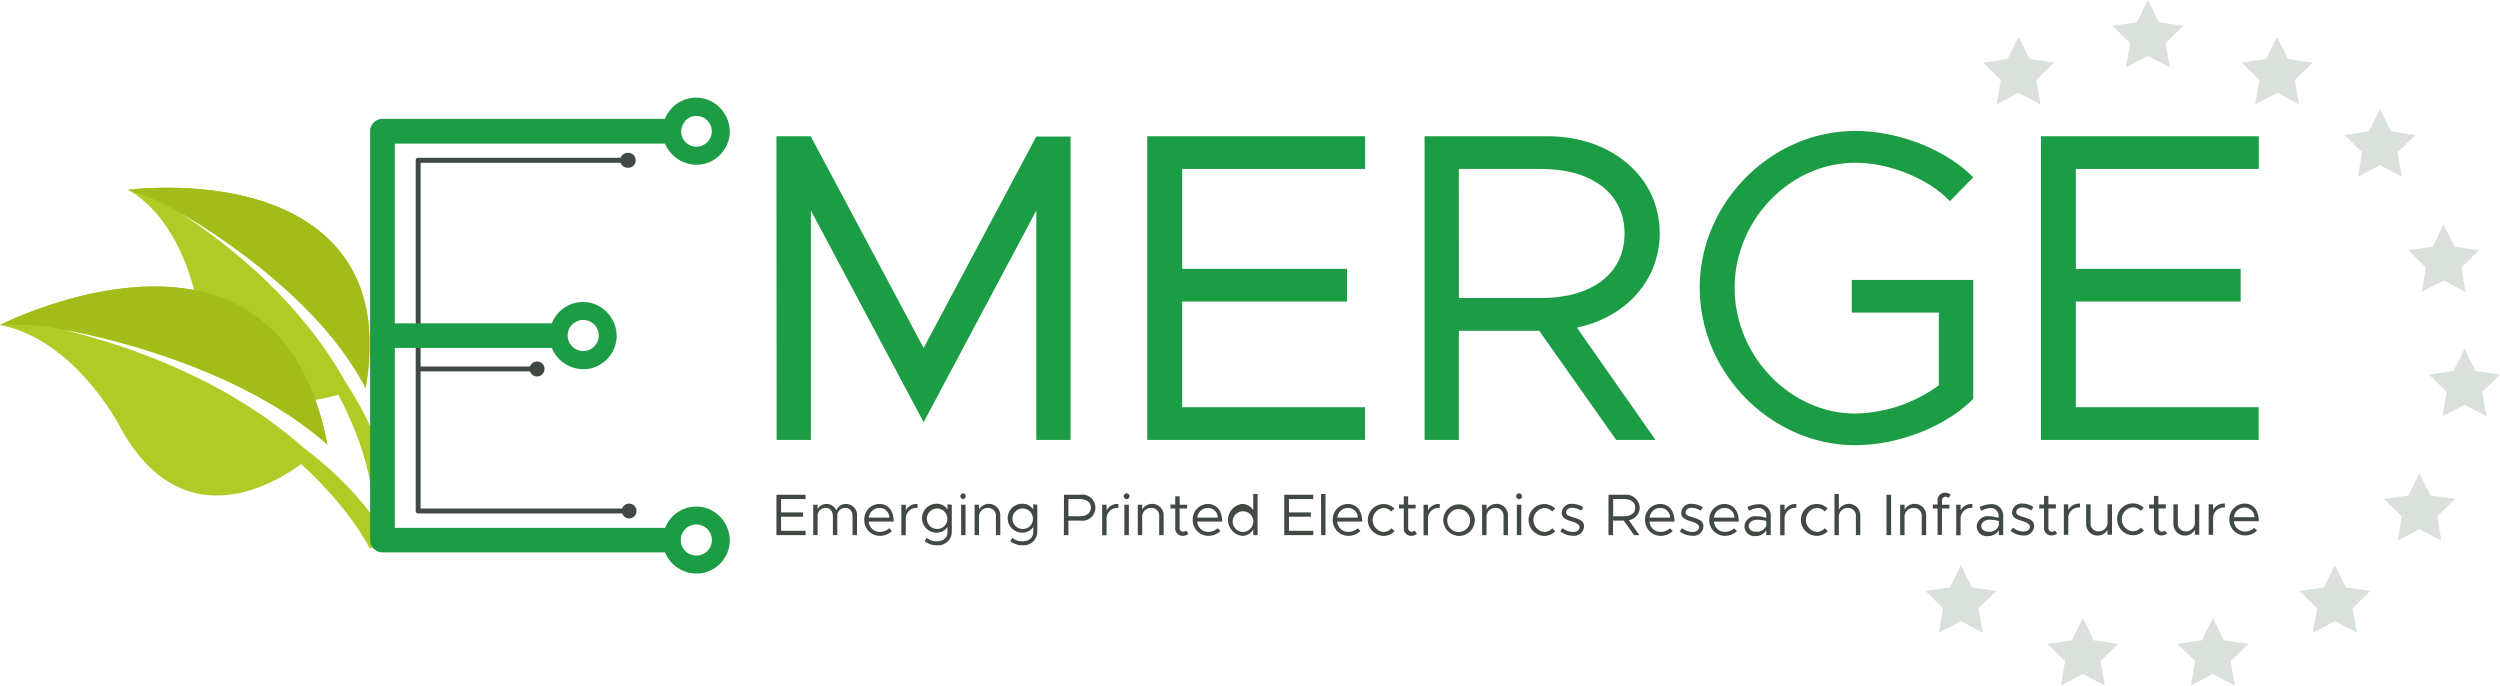 <svg xmlns="http://www.w3.org/2000/svg" viewBox="0 0 437.57 120"><defs><style>.cls-1{fill:#414943;}.cls-2{fill:#b1cb26;}.cls-3{fill:#a4bc19;}.cls-4{fill:#1c9d45;}.cls-5{fill:#d9e1da;}</style></defs><g id="Layer_2" data-name="Layer 2"><g id="Layer_1-2" data-name="Layer 1"><path class="cls-1" d="M110.11,88.14a1.28,1.28,0,0,0-1.21.87H73.62v-24H92.76a1.31,1.31,0,1,0,0-.86H73.62V28.49h35a1.3,1.3,0,0,0,1.22.87,1.31,1.31,0,1,0,0-2.61,1.3,1.3,0,0,0-1.22.87H73.19a.43.43,0,0,0-.43.43V89.44a.43.43,0,0,0,.43.43H108.9a1.28,1.28,0,0,0,1.21.87,1.3,1.3,0,1,0,0-2.6Z"></path><path class="cls-2" d="M22.46,33.23c10.1,5.9,12.19,20.69,12.19,20.69,2.93,19.62,18.8,16.8,24,15.32l.56-.16c5,9.49,5.64,15.88,5.64,15.88L68,84.78c-1.08-6.4-4-12.55-7.62-18.08C56.22,59.23,47.88,48,31.62,37.3c0,0,22.54,12.38,32.41,30.31C70.27,26.79,22.46,33.23,22.46,33.23Z"></path><path class="cls-3" d="M22.46,33.23l.16.1a36.05,36.05,0,0,1,9.15,4.07l-.15-.1S54.16,49.68,64,67.61C70.27,26.79,22.46,33.23,22.46,33.23Z"></path><path class="cls-4" d="M135.9,23.85h6L161.66,60.9l19.72-37h6V77h-6V36.85L161.66,73.9,141.93,36.85V77h-6Z"></path><path class="cls-4" d="M206.91,29.57V47.06h28.85v5.72H206.91V71.27h32V77H200.8V23.85h38.14v5.72Z"></path><path class="cls-4" d="M276,57.34,289.76,77h-6.88l-13.47-19.1H255.34V77h-6V23.85h21.59c11,0,19.57,7,19.57,17C290.46,49.22,284.42,55.57,276,57.34Zm-20.65-5.18H269.8c8.67,0,14.54-4.17,14.54-11.29s-5.87-11.3-14.54-11.3H255.34Z"></path><path class="cls-4" d="M324.11,49h21.27V69.8c-4.95,5-13.31,8.12-20.65,8.12-14.7,0-27.23-12.61-27.23-27.54S310,22.92,324.73,22.92c7.34,0,15.7,3.1,20.65,8.12l-4.1,4.18c-3.87-4.1-10.75-6.73-16.55-6.73-11.45,0-21.12,10.06-21.12,21.89s9.67,22,21.12,22a25.56,25.56,0,0,0,14.62-4.95V54.71H324.11Z"></path><path class="cls-4" d="M363.33,29.57V47.06h28.85v5.72H363.33V71.27h32V77H357.22V23.85h38.13v5.72Z"></path><path class="cls-1" d="M136.71,87.35v2.33h3.84v.76h-3.84V92.9H141v.76H135.9V86.59H141v.76Z"></path><path class="cls-1" d="M150,90.27v3.39h-.78V90.38c0-.87-.5-1.48-1.22-1.48a1.36,1.36,0,0,0-1.45,1.37v3.39h-.77V90.38c0-.87-.5-1.48-1.22-1.48a1.36,1.36,0,0,0-1.45,1.37v3.39h-.77V88.34h.77v.78a1.67,1.67,0,0,1,1.55-.91,1.82,1.82,0,0,1,1.72,1.14,1.75,1.75,0,0,1,1.72-1.14A1.91,1.91,0,0,1,150,90.27Z"></path><path class="cls-1" d="M155.64,92.46l.47.5a3.15,3.15,0,0,1-2.14.83,2.75,2.75,0,0,1-2.7-2.81,2.68,2.68,0,0,1,2.63-2.77c1.6,0,2.52,1.22,2.52,3.08h-4.36A1.91,1.91,0,0,0,154,93.1,2.5,2.5,0,0,0,155.64,92.46Zm-3.57-1.86h3.59a1.71,1.71,0,0,0-1.73-1.7A1.87,1.87,0,0,0,152.07,90.6Z"></path><path class="cls-1" d="M160.6,88.21v.69a1.86,1.86,0,0,0-2.06,1.79v3h-.78V88.34h.78v1A2.15,2.15,0,0,1,160.6,88.21Z"></path><path class="cls-1" d="M166.59,88.34V93.1A2.39,2.39,0,0,1,164,95.44a3.41,3.41,0,0,1-2.16-.72l.34-.6a2.57,2.57,0,0,0,1.72.63c1.22,0,1.94-.61,1.94-1.65v-.87a2.21,2.21,0,0,1-1.93,1,2.53,2.53,0,0,1,0-5.06,2.21,2.21,0,0,1,1.93,1v-.91Zm-.78,2.4A1.79,1.79,0,1,0,164,92.58,1.75,1.75,0,0,0,165.81,90.74Z"></path><path class="cls-1" d="M168.09,86.85a.52.52,0,0,1,.52-.5.51.51,0,0,1,0,1A.52.52,0,0,1,168.09,86.85Zm.13,1.49H169v5.32h-.77Z"></path><path class="cls-1" d="M175.08,90.27v3.39h-.77V90.38A1.35,1.35,0,0,0,173,88.9a1.55,1.55,0,0,0-1.65,1.37v3.39h-.77V88.34h.77v.85a2,2,0,0,1,1.75-1A2,2,0,0,1,175.08,90.27Z"></path><path class="cls-1" d="M181.56,88.34V93.1A2.39,2.39,0,0,1,179,95.44a3.41,3.41,0,0,1-2.16-.72l.34-.6a2.55,2.55,0,0,0,1.71.63c1.23,0,1.95-.61,1.95-1.65v-.87a2.21,2.21,0,0,1-1.94,1,2.53,2.53,0,0,1,0-5.06,2.21,2.21,0,0,1,1.94,1v-.91Zm-.77,2.4A1.79,1.79,0,1,0,179,92.58,1.75,1.75,0,0,0,180.79,90.74Z"></path><path class="cls-1" d="M186.23,86.59h2.87a2.29,2.29,0,1,1,0,4.53H187v2.54h-.8ZM189,90.36c1.15,0,1.93-.56,1.93-1.51s-.78-1.5-1.93-1.5H187v3Z"></path><path class="cls-1" d="M195.74,88.21v.69a1.87,1.87,0,0,0-2.06,1.79v3h-.77V88.34h.77v1A2.15,2.15,0,0,1,195.74,88.21Z"></path><path class="cls-1" d="M196.68,86.85a.51.51,0,1,1,.52.52A.52.52,0,0,1,196.68,86.85Zm.12,1.49h.78v5.32h-.78Z"></path><path class="cls-1" d="M203.67,90.27v3.39h-.78V90.38a1.34,1.34,0,0,0-1.32-1.48,1.55,1.55,0,0,0-1.65,1.37v3.39h-.78V88.34h.78v.85a2,2,0,0,1,1.75-1A2,2,0,0,1,203.67,90.27Z"></path><path class="cls-1" d="M208,93.45a1.67,1.67,0,0,1-1,.34,1.28,1.28,0,0,1-1.3-1.36V89h-.83v-.69h.83V86.87h.77v1.47h1.31V89h-1.31v3.4a.62.62,0,0,0,.58.67.8.8,0,0,0,.56-.22Z"></path><path class="cls-1" d="M213.13,92.46l.48.5a3.2,3.2,0,0,1-2.15.83,2.75,2.75,0,0,1-2.7-2.81,2.69,2.69,0,0,1,2.63-2.77c1.61,0,2.52,1.22,2.52,3.08h-4.35a1.89,1.89,0,0,0,1.89,1.81A2.5,2.5,0,0,0,213.13,92.46Zm-3.56-1.86h3.58a1.71,1.71,0,0,0-1.73-1.7A1.85,1.85,0,0,0,209.57,90.6Z"></path><path class="cls-1" d="M220.12,86.46v7.2h-.77v-1a2.17,2.17,0,0,1-1.94,1.13,2.81,2.81,0,0,1,0-5.58,2.17,2.17,0,0,1,1.94,1.13V86.46ZM219.35,91a1.81,1.81,0,1,0-1.79,2.11A1.88,1.88,0,0,0,219.35,91Z"></path><path class="cls-1" d="M225.6,87.35v2.33h3.84v.76H225.6V92.9h4.26v.76h-5.08V86.59h5.08v.76Z"></path><path class="cls-1" d="M231.22,86.46H232v7.2h-.77Z"></path><path class="cls-1" d="M237.64,92.46l.47.5a3.15,3.15,0,0,1-2.14.83,2.75,2.75,0,0,1-2.7-2.81,2.68,2.68,0,0,1,2.62-2.77c1.61,0,2.53,1.22,2.53,3.08h-4.36A1.9,1.9,0,0,0,236,93.1,2.5,2.5,0,0,0,237.64,92.46Zm-3.57-1.86h3.59a1.71,1.71,0,0,0-1.73-1.7A1.87,1.87,0,0,0,234.07,90.6Z"></path><path class="cls-1" d="M239.4,91a2.81,2.81,0,0,1,2.76-2.78,2.75,2.75,0,0,1,1.9.79l-.54.52a1.85,1.85,0,0,0-1.36-.62,2.11,2.11,0,0,0,0,4.2,1.87,1.87,0,0,0,1.39-.65l.54.52a2.73,2.73,0,0,1-1.93.82A2.82,2.82,0,0,1,239.4,91Z"></path><path class="cls-1" d="M248,93.45a1.67,1.67,0,0,1-1,.34,1.28,1.28,0,0,1-1.3-1.36V89h-.83v-.69h.83V86.87h.77v1.47h1.31V89h-1.31v3.4a.62.62,0,0,0,.58.67.8.8,0,0,0,.56-.22Z"></path><path class="cls-1" d="M252,88.21v.69a1.86,1.86,0,0,0-2.06,1.79v3h-.78V88.34h.78v1A2.15,2.15,0,0,1,252,88.21Z"></path><path class="cls-1" d="M252.61,91a2.76,2.76,0,1,1,2.76,2.8A2.81,2.81,0,0,1,252.61,91Zm4.7,0a2,2,0,1,0-1.94,2.11A2,2,0,0,0,257.31,91Z"></path><path class="cls-1" d="M263.94,90.27v3.39h-.78V90.38a1.35,1.35,0,0,0-1.33-1.48,1.55,1.55,0,0,0-1.64,1.37v3.39h-.78V88.34h.78v.85a2,2,0,0,1,1.75-1A2,2,0,0,1,263.94,90.27Z"></path><path class="cls-1" d="M265.37,86.85a.51.51,0,1,1,.52.52A.52.52,0,0,1,265.37,86.85Zm.12,1.49h.78v5.32h-.78Z"></path><path class="cls-1" d="M267.54,91a2.8,2.8,0,0,1,2.76-2.78,2.71,2.71,0,0,1,1.89.79l-.53.52a1.87,1.87,0,0,0-1.36-.62,2.11,2.11,0,0,0,0,4.2,1.89,1.89,0,0,0,1.39-.65l.53.52a2.68,2.68,0,0,1-1.92.82A2.81,2.81,0,0,1,267.54,91Z"></path><path class="cls-1" d="M273.09,93l.4-.56a3.12,3.12,0,0,0,1.81.67c.7,0,1.17-.33,1.17-.84s-.62-.76-1.34-1c-1.29-.37-1.78-.75-1.78-1.51a1.65,1.65,0,0,1,1.87-1.57,3.55,3.55,0,0,1,1.9.6l-.37.6a2.92,2.92,0,0,0-1.53-.51c-.6,0-1.1.27-1.1.79s.39.6,1.38.92,1.75.56,1.75,1.57a1.73,1.73,0,0,1-1.95,1.61A3.62,3.62,0,0,1,273.09,93Z"></path><path class="cls-1" d="M285.1,91.05l1.83,2.61H286l-1.8-2.54h-1.87v2.54h-.8V86.59h2.87A2.39,2.39,0,0,1,287,88.85,2.28,2.28,0,0,1,285.1,91.05Zm-2.75-.69h1.93c1.15,0,1.93-.56,1.93-1.51s-.78-1.5-1.93-1.5h-1.93Z"></path><path class="cls-1" d="M292.3,92.46l.47.5a3.15,3.15,0,0,1-2.14.83,2.74,2.74,0,0,1-2.7-2.81,2.68,2.68,0,0,1,2.62-2.77c1.61,0,2.53,1.22,2.53,3.08h-4.36a1.9,1.9,0,0,0,1.9,1.81A2.5,2.5,0,0,0,292.3,92.46Zm-3.57-1.86h3.59a1.71,1.71,0,0,0-1.73-1.7A1.87,1.87,0,0,0,288.73,90.6Z"></path><path class="cls-1" d="M294,93l.4-.56a3.12,3.12,0,0,0,1.81.67c.7,0,1.17-.33,1.17-.84s-.62-.76-1.34-1c-1.29-.37-1.78-.75-1.78-1.51a1.65,1.65,0,0,1,1.86-1.57,3.59,3.59,0,0,1,1.91.6l-.37.6a2.93,2.93,0,0,0-1.54-.51c-.59,0-1.09.27-1.09.79s.39.6,1.38.92,1.74.56,1.74,1.57a1.72,1.72,0,0,1-1.94,1.61A3.59,3.59,0,0,1,294,93Z"></path><path class="cls-1" d="M303.54,92.46l.48.5a3.18,3.18,0,0,1-2.15.83,2.75,2.75,0,0,1-2.7-2.81,2.69,2.69,0,0,1,2.63-2.77c1.61,0,2.53,1.22,2.53,3.08H300a1.89,1.89,0,0,0,1.89,1.81A2.5,2.5,0,0,0,303.54,92.46ZM300,90.6h3.58a1.71,1.71,0,0,0-1.73-1.7A1.86,1.86,0,0,0,300,90.6Z"></path><path class="cls-1" d="M309.93,90.42v3.24h-.78v-.83a2.22,2.22,0,0,1-1.87,1,1.74,1.74,0,0,1-1.95-1.7,1.91,1.91,0,0,1,2.09-1.78,5.93,5.93,0,0,1,1.73.3v-.19a1.36,1.36,0,0,0-1.44-1.55,3.56,3.56,0,0,0-1.56.49l-.31-.63a4.39,4.39,0,0,1,1.92-.52A2,2,0,0,1,309.93,90.42ZM309.15,92v-.81a6.18,6.18,0,0,0-1.6-.22c-.8,0-1.47.46-1.47,1.1s.58,1,1.33,1A1.74,1.74,0,0,0,309.15,92Z"></path><path class="cls-1" d="M314.41,88.21v.69a1.86,1.86,0,0,0-2.06,1.79v3h-.77V88.34h.77v1A2.15,2.15,0,0,1,314.41,88.21Z"></path><path class="cls-1" d="M315.2,91A2.8,2.8,0,0,1,318,88.21a2.71,2.71,0,0,1,1.89.79l-.53.52A1.87,1.87,0,0,0,318,88.9a2.11,2.11,0,0,0,0,4.2,1.89,1.89,0,0,0,1.39-.65l.53.52a2.68,2.68,0,0,1-1.92.82A2.81,2.81,0,0,1,315.2,91Z"></path><path class="cls-1" d="M370.56,90.89a2.74,2.74,0,0,1,4.66-2l-.54.52a1.86,1.86,0,0,0-1.36-.61,2.1,2.1,0,0,0,0,4.19,1.87,1.87,0,0,0,1.39-.65l.54.53a2.76,2.76,0,0,1-1.93.81A2.81,2.81,0,0,1,370.56,90.89Z"></path><path class="cls-1" d="M325.6,90.27v3.39h-.77V90.38a1.35,1.35,0,0,0-1.33-1.48,1.56,1.56,0,0,0-1.65,1.37v3.39h-.77v-7.2h.77v2.73a2,2,0,0,1,1.76-1A2,2,0,0,1,325.6,90.27Z"></path><path class="cls-1" d="M330.19,86.59H331v7.07h-.81Z"></path><path class="cls-1" d="M337.13,90.27v3.39h-.77V90.38A1.35,1.35,0,0,0,335,88.9a1.55,1.55,0,0,0-1.65,1.37v3.39h-.77V88.34h.77v.85a2,2,0,0,1,1.75-1A2,2,0,0,1,337.13,90.27Z"></path><path class="cls-1" d="M339.9,88.34h1.31V89H339.9v4.63h-.77V89h-.83v-.69h.83V87.6a1.28,1.28,0,0,1,1.3-1.36,1.61,1.61,0,0,1,1,.35l-.38.56a.8.8,0,0,0-.56-.21.61.61,0,0,0-.58.66Z"></path><path class="cls-1" d="M345.22,88.21v.69a1.87,1.87,0,0,0-2.06,1.79v3h-.77V88.34h.77v1A2.15,2.15,0,0,1,345.22,88.21Z"></path><path class="cls-1" d="M350.62,90.42v3.24h-.77v-.83a2.22,2.22,0,0,1-1.87,1,1.74,1.74,0,0,1-2-1.7,1.91,1.91,0,0,1,2.09-1.78,5.93,5.93,0,0,1,1.73.3v-.19a1.36,1.36,0,0,0-1.44-1.55,3.56,3.56,0,0,0-1.56.49l-.31-.63a4.39,4.39,0,0,1,1.92-.52A2,2,0,0,1,350.62,90.42ZM349.85,92v-.81a6.2,6.2,0,0,0-1.61-.22c-.79,0-1.46.46-1.46,1.1s.58,1,1.33,1A1.74,1.74,0,0,0,349.85,92Z"></path><path class="cls-1" d="M351.91,92.92l.4-.56a3.1,3.1,0,0,0,1.8.67c.7,0,1.18-.33,1.18-.84s-.62-.76-1.34-1c-1.29-.37-1.79-.75-1.79-1.51A1.66,1.66,0,0,1,354,88.14a3.59,3.59,0,0,1,1.91.6l-.38.6a2.9,2.9,0,0,0-1.53-.51c-.6,0-1.09.27-1.09.79s.39.6,1.38.92,1.74.56,1.74,1.57a1.73,1.73,0,0,1-1.95,1.61A3.57,3.57,0,0,1,351.91,92.92Z"></path><path class="cls-1" d="M360.06,93.38a1.67,1.67,0,0,1-1,.34,1.28,1.28,0,0,1-1.3-1.36V89h-.83v-.69h.83V86.8h.77v1.47h1.31V89h-1.31v3.4a.62.62,0,0,0,.58.67.8.8,0,0,0,.56-.22Z"></path><path class="cls-1" d="M364.06,88.14v.69A1.86,1.86,0,0,0,362,90.61v3h-.77V88.27H362v1A2.15,2.15,0,0,1,364.06,88.14Z"></path><path class="cls-1" d="M369.66,88.27v5.32h-.78v-.85a2,2,0,0,1-1.75,1,2,2,0,0,1-2-2.06V88.27h.78v3.28A1.35,1.35,0,0,0,367.24,93a1.55,1.55,0,0,0,1.64-1.37V88.27Z"></path><path class="cls-1" d="M379.31,93.38a1.67,1.67,0,0,1-1,.34A1.27,1.27,0,0,1,377,92.36V89h-.84v-.69H377V86.8h.77v1.47h1.31V89H377.8v3.4a.62.62,0,0,0,.58.67.77.77,0,0,0,.55-.22Z"></path><path class="cls-1" d="M384.93,88.27v5.32h-.77v-.85a2,2,0,0,1-1.75,1,2,2,0,0,1-2-2.06V88.27h.77v3.28A1.35,1.35,0,0,0,382.51,93a1.55,1.55,0,0,0,1.65-1.37V88.27Z"></path><path class="cls-1" d="M389.42,88.14v.69a1.86,1.86,0,0,0-2.06,1.78v3h-.78V88.27h.78v1A2.14,2.14,0,0,1,389.42,88.14Z"></path><path class="cls-1" d="M394.57,92.39l.47.5a3.15,3.15,0,0,1-2.14.83,2.75,2.75,0,0,1-2.7-2.81,2.69,2.69,0,0,1,2.63-2.77c1.61,0,2.52,1.22,2.52,3.08H391a1.91,1.91,0,0,0,1.9,1.81A2.5,2.5,0,0,0,394.57,92.39ZM391,90.53h3.59a1.7,1.7,0,0,0-1.73-1.7A1.87,1.87,0,0,0,391,90.53Z"></path><path class="cls-2" d="M0,56.89c13,2.48,20.81,17.45,20.81,17.45,10.53,19.8,26.38,10.8,31.37,7.26l.54-.38c8.93,8.22,12,14.79,12,14.79L68,94.64C64.4,88.23,59,82.78,53,78.25,45.8,71.85,32.69,63.07,11.3,57.76c0,0,28.7,4.69,46,20.08C48.53,32,0,56.89,0,56.89Z"></path><path class="cls-3" d="M0,56.89l.22,0a40.9,40.9,0,0,1,11.28.89l-.2-.06s28.7,4.69,46,20.08C48.53,32,0,56.89,0,56.89Z"></path><path class="cls-3" d="M23.77,33.14l.16.11a35.45,35.45,0,0,1,8.94,4.21l-.15-.1S54.68,50.07,64,68C71.07,27.84,23.77,33.14,23.77,33.14Z"></path><polygon class="cls-5" points="424.6 46.82 423.87 51.1 427.71 49.08 431.55 51.1 430.81 46.82 433.92 43.79 429.63 43.17 427.71 39.27 425.79 43.17 421.49 43.79 424.6 46.82"></polygon><polygon class="cls-5" points="437.57 65.57 433.27 64.94 431.35 61.05 429.43 64.94 425.14 65.57 428.25 68.6 427.51 72.87 431.35 70.85 435.2 72.87 434.46 68.6 437.57 65.57"></polygon><polygon class="cls-5" points="425.39 86.72 423.47 82.83 421.55 86.72 417.25 87.34 420.36 90.37 419.63 94.65 423.47 92.63 427.31 94.65 426.58 90.37 429.68 87.34 425.39 86.72"></polygon><polygon class="cls-5" points="410.59 102.81 408.67 98.92 406.74 102.81 402.45 103.43 405.56 106.46 404.82 110.74 408.67 108.72 412.51 110.74 411.77 106.46 414.88 103.43 410.59 102.81"></polygon><polygon class="cls-5" points="389.24 112.07 387.32 108.18 385.4 112.07 381.1 112.69 384.21 115.72 383.48 120 387.32 117.98 391.16 120 390.43 115.72 393.53 112.69 389.24 112.07"></polygon><polygon class="cls-5" points="419.66 26.65 422.77 23.62 418.47 22.99 416.55 19.1 414.63 22.99 410.33 23.62 413.44 26.65 412.71 30.92 416.55 28.9 420.39 30.92 419.66 26.65"></polygon><polygon class="cls-5" points="404.78 10.96 400.48 10.33 398.56 6.44 396.64 10.33 392.35 10.96 395.45 13.99 394.72 18.27 398.56 16.25 402.4 18.27 401.67 13.99 404.78 10.96"></polygon><polygon class="cls-5" points="382.15 4.52 377.86 3.89 375.94 0 374.01 3.89 369.72 4.52 372.83 7.55 372.09 11.82 375.94 9.8 379.78 11.82 379.04 7.55 382.15 4.52"></polygon><polygon class="cls-5" points="345.13 102.81 343.21 98.92 341.29 102.81 336.99 103.43 340.1 106.46 339.36 110.74 343.21 108.72 347.05 110.74 346.31 106.46 349.42 103.43 345.13 102.81"></polygon><polygon class="cls-5" points="366.47 112.07 364.55 108.18 362.63 112.07 358.34 112.69 361.44 115.72 360.71 120 364.55 117.98 368.39 120 367.66 115.72 370.77 112.69 366.47 112.07"></polygon><polygon class="cls-5" points="359.52 10.96 355.23 10.33 353.31 6.44 351.39 10.33 347.09 10.96 350.2 13.99 349.47 18.27 353.31 16.25 357.15 18.27 356.42 13.99 359.52 10.96"></polygon><path class="cls-4" d="M123.84,89a5.88,5.88,0,0,0-6.42,1.71,6,6,0,0,0-1,1.68H69.1V60.9H96.6a5.54,5.54,0,0,0,.41.85,6,6,0,0,0,6.26,2.76,5.92,5.92,0,0,0,4.66-5.42c0-.12,0-.23,0-.34A6,6,0,0,0,104,53.2a5.85,5.85,0,0,0-6.41,1.72,6,6,0,0,0-1,1.67H69.1V25.13h47.3a6.58,6.58,0,0,0,.42.84,6,6,0,0,0,6.25,2.76,5.9,5.9,0,0,0,4.66-5.42c0-.11,0-.22,0-.34a6,6,0,0,0-3.93-5.54,5.88,5.88,0,0,0-6.42,1.71,6.12,6.12,0,0,0-1,1.67H66.94A2.16,2.16,0,0,0,64.78,23V94.52a2.16,2.16,0,0,0,2.16,2.16H116.4a7.44,7.44,0,0,0,.42.85,6,6,0,0,0,6.25,2.75,5.9,5.9,0,0,0,4.66-5.42,1.27,1.27,0,0,0,0-.34A6,6,0,0,0,123.84,89ZM102.08,56a2.72,2.72,0,1,1-2.72,2.72A2.72,2.72,0,0,1,102.08,56ZM119.8,21.29h0a2.72,2.72,0,0,1,.85-.69l.13-.07a2.69,2.69,0,1,1-.93,4.2l0,0v0a2.64,2.64,0,0,1,0-3.39Zm2.08,75.95a2.72,2.72,0,1,1,2.72-2.72A2.71,2.71,0,0,1,121.88,97.24Z"></path></g></g></svg>
